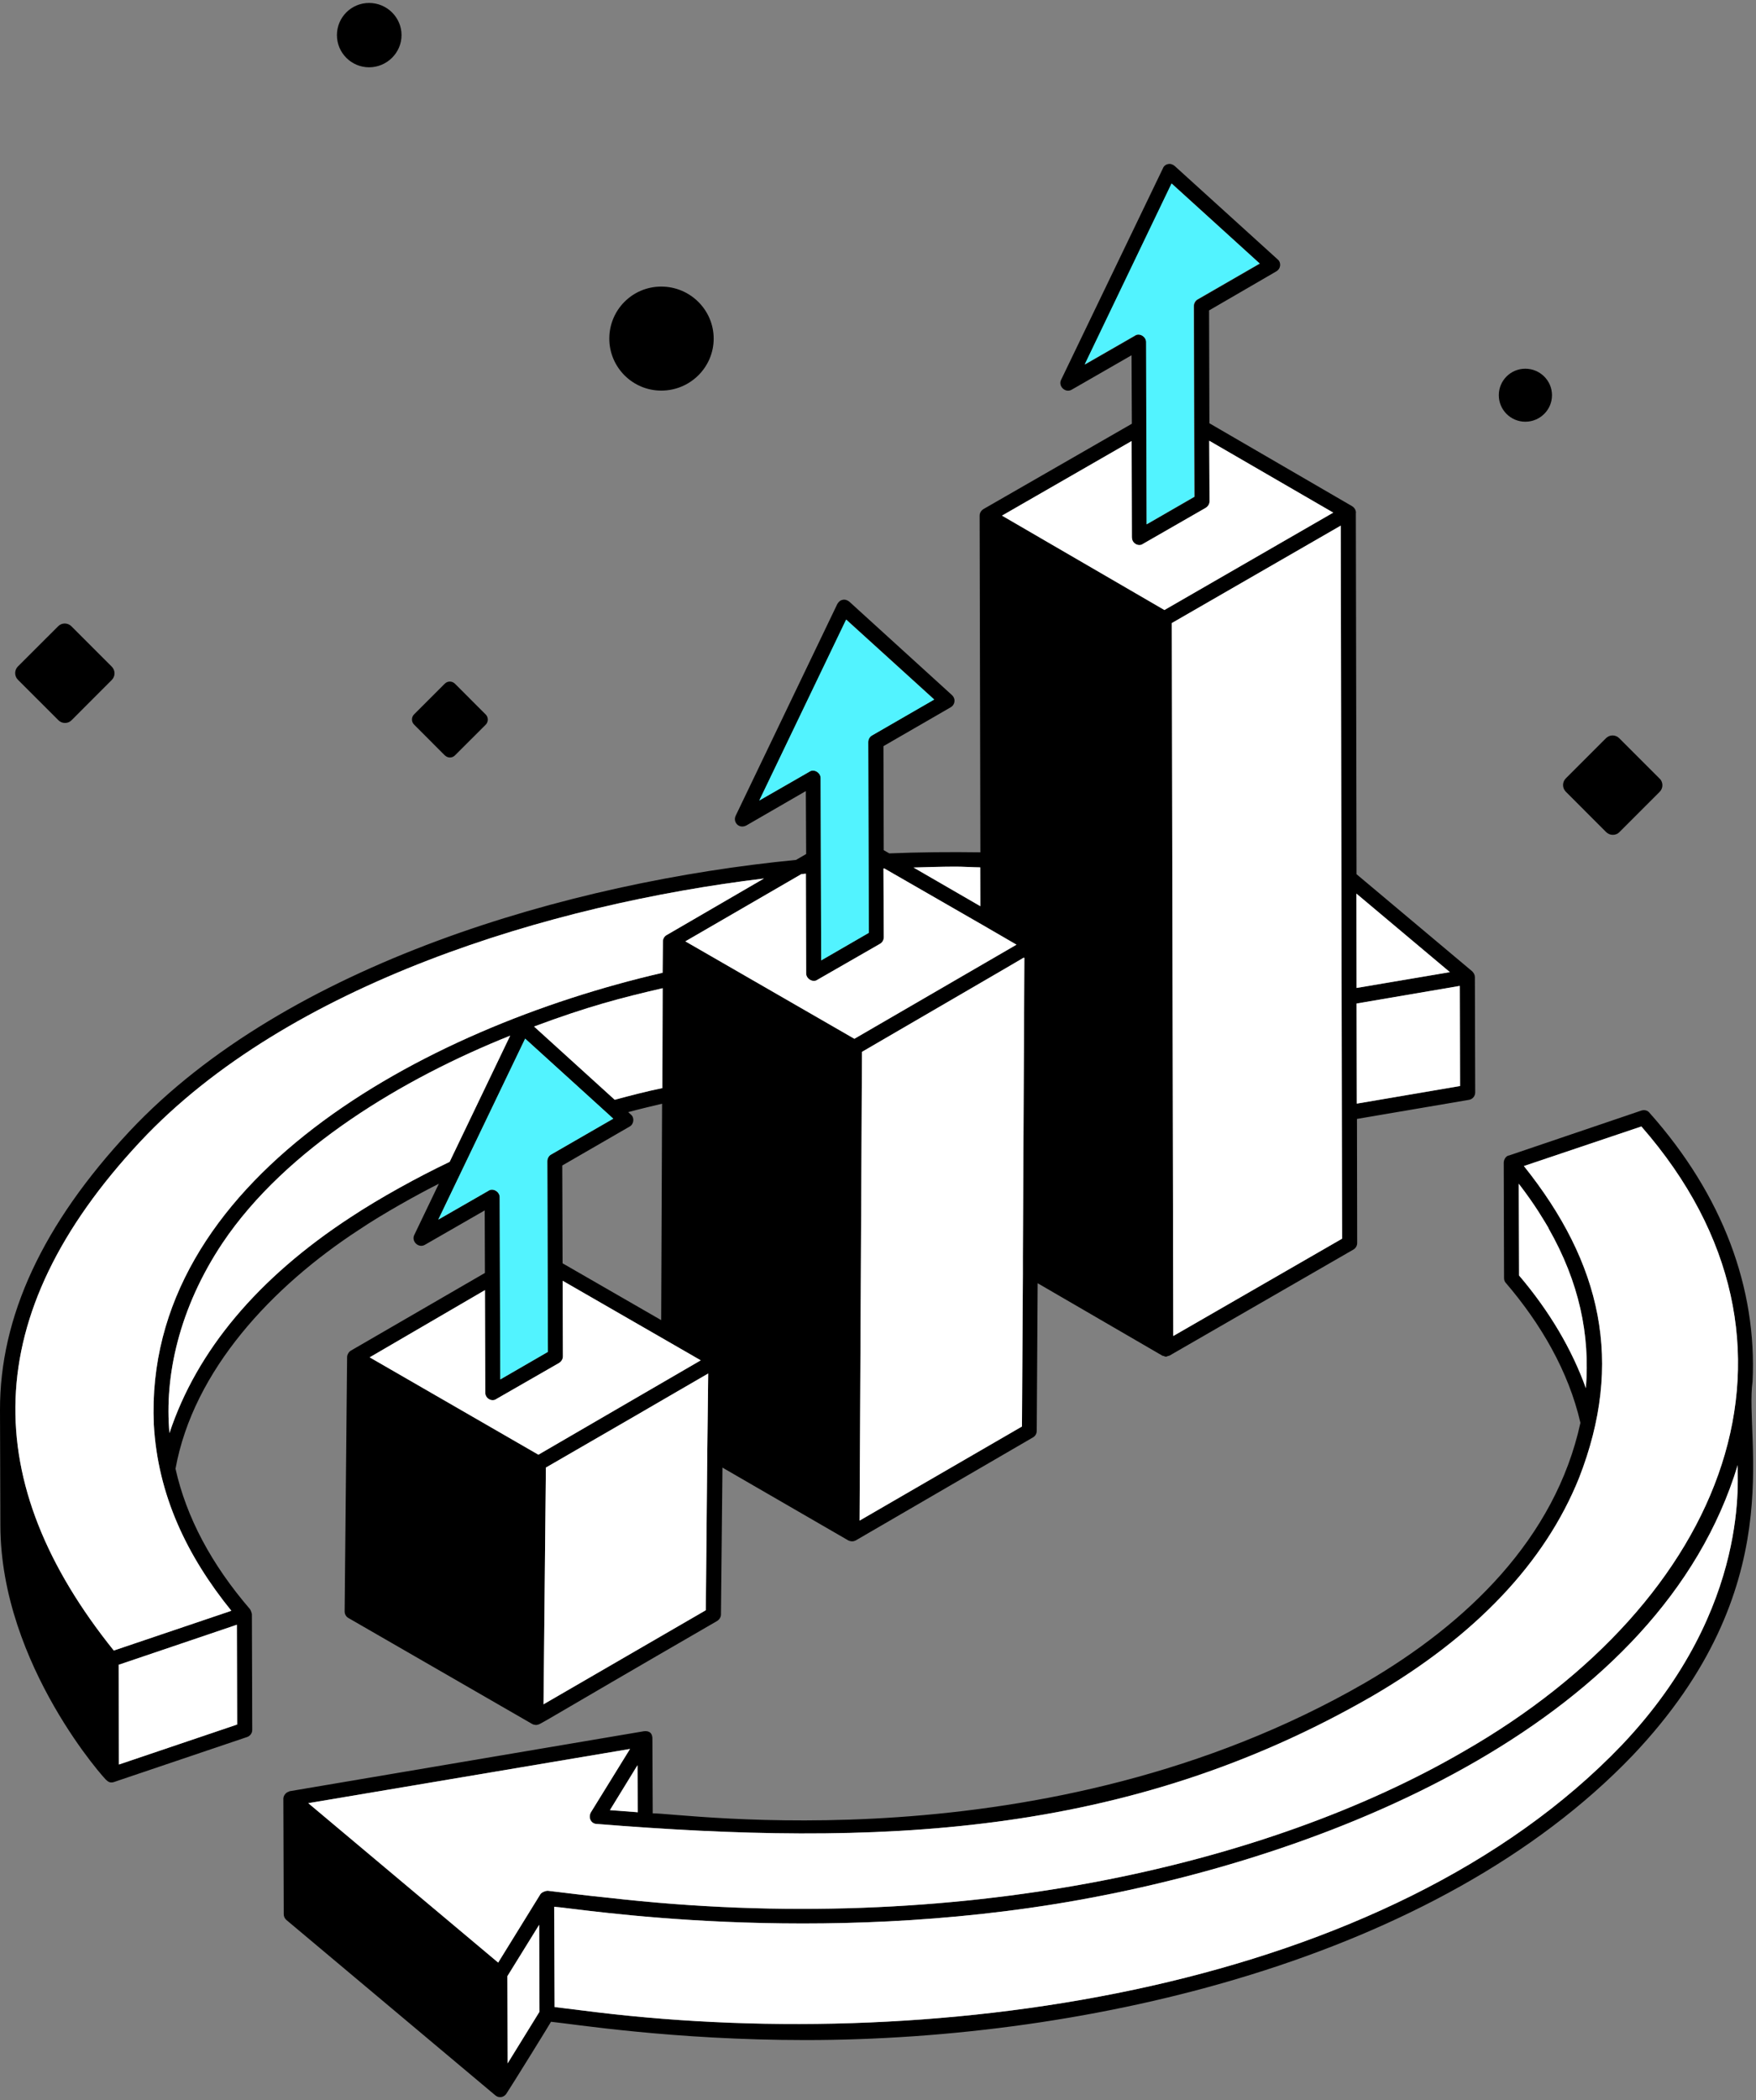<?xml version="1.0" encoding="UTF-8"?>
<svg xmlns="http://www.w3.org/2000/svg" width="276" height="330" viewBox="0 0 276 330" fill="none">
  <rect x="0" y="0" width="276" height="330" fill="#808080" stroke="none"/>
  <path d="M56.397 193.262C60.107 190.755 65.76 187.617 68.974 186.01L65.113 194.061C64.625 195.037 65.752 196.173 66.762 195.617L76.183 190.2L76.217 200.026L55.136 212.24C54.959 212.35 54.824 212.501 54.732 212.669C54.732 212.669 54.715 212.678 54.715 212.686C54.715 212.695 54.715 212.712 54.706 212.72C54.614 212.888 54.555 213.073 54.555 213.267L54.168 253.209C54.168 253.638 54.387 254.034 54.757 254.244L83.662 270.909C83.814 270.993 83.982 271.027 84.15 271.035C84.184 271.035 84.218 271.069 84.251 271.069C84.293 271.069 84.335 271.035 84.377 271.027C85.05 270.951 83.595 271.557 112.702 254.723C113.081 254.488 113.316 254.109 113.316 253.689L113.552 230.613L133.33 242.054C133.515 242.147 133.75 242.197 133.944 242.197C134.137 242.197 134.322 242.147 134.507 242.054L162.386 225.852C162.765 225.616 162.95 225.238 162.95 224.817L163.093 201.641L182.618 212.981C182.618 212.981 182.635 212.998 182.643 213.006C182.728 213.056 182.829 213.056 182.921 213.082C183.03 213.124 183.123 213.183 183.249 213.183C183.359 213.183 183.476 213.115 183.586 213.073C183.661 213.048 183.745 213.056 183.821 213.014L212.726 196.349C213.088 196.139 213.315 195.744 213.315 195.331L213.282 175.823L230.872 172.828C231.436 172.735 231.865 172.264 231.865 171.65L231.814 153.521C231.814 153.193 231.629 152.865 231.394 152.63L213.214 137.369L213.105 80.619C213.105 80.619 213.122 80.585 213.122 80.568C213.122 80.148 212.886 79.769 212.508 79.534L190.088 66.511L190.038 48.778L200.587 42.653C201.336 42.224 201.403 41.248 200.823 40.769L184.62 26.072C184.334 25.837 183.964 25.694 183.586 25.786C183.258 25.837 182.929 26.072 182.786 26.442L166.778 59.689C166.29 60.664 167.425 61.8 168.426 61.245L177.848 55.827L177.899 66.587L154.588 79.988C154.209 80.223 153.974 80.602 153.974 81.023L154.091 133.929C149.28 133.861 144.501 133.903 139.773 134.097L138.899 133.592L138.856 117.247L149.456 111.122C150.037 110.786 150.297 109.894 149.641 109.238L133.489 94.541C133.203 94.306 132.783 94.163 132.455 94.255C132.076 94.306 131.798 94.584 131.605 94.912L115.638 128.166C115.142 129.167 116.134 130.294 117.287 129.722L126.658 124.305L126.709 134.198L125.119 135.123C89.526 138.589 45.057 151.443 20.367 177.758C6.696 192.387 -0.034 206.915 0 221.57C0 221.57 0 221.57 0 221.578L0.059 239.741C0.118 261.731 16.985 280.163 16.691 279.683C17.086 280.104 17.498 280.163 17.91 280.02L38.849 272.945C39.328 272.777 39.648 272.331 39.648 271.826L39.589 253.664C39.589 253.487 39.387 252.99 39.312 252.881C33.187 245.773 29.284 238.378 27.585 230.79C30.411 215.269 42.811 202.129 56.406 193.253L56.397 193.262ZM68.882 191.664C69.109 191.192 82.762 162.741 82.543 163.213C83.023 163.642 97.408 176.706 96.39 175.789L86.59 181.442C86.262 181.627 86.026 182.056 86.026 182.477L86.119 212.434L78.632 216.766L78.539 188.13C78.539 187.247 77.445 186.616 76.747 187.138L68.882 191.655V191.664ZM104.155 155.288L104.105 170.986C101.564 171.507 99.066 172.163 96.617 172.82L83.94 161.311C92.445 158.14 97.593 156.811 104.155 155.288ZM125.935 137.361C126.179 137.336 126.423 137.31 126.667 137.294L126.709 152.958C126.709 153.858 127.819 154.464 128.501 153.95L138.343 148.297C138.722 148.062 138.907 147.683 138.907 147.262L138.856 136.478C138.907 136.478 138.957 136.478 139.008 136.478C180.153 160.15 143.29 138.943 159.77 148.449C159.232 148.76 132.438 164.315 134.289 163.238C133.809 162.96 107.251 147.658 107.722 147.927L125.927 137.378L125.935 137.361ZM177.907 84.472C177.907 85.422 178.992 85.961 179.649 85.464L189.491 79.811C189.87 79.576 190.105 79.197 190.105 78.776L190.055 69.262L209.547 80.56L183.014 95.862L157.482 81.031L177.857 69.312L177.899 84.48L177.907 84.472ZM88.373 183.142L98.973 177.017C99.629 176.647 99.764 175.638 99.158 175.133L98.737 174.754C100.479 174.283 102.271 173.863 104.062 173.434L103.919 207.437L88.424 198.511L88.373 183.133V183.142ZM76.217 202.718L76.268 218.844C76.268 219.803 77.353 220.325 78.009 219.837L87.852 214.184C88.23 213.948 88.466 213.57 88.466 213.149L88.432 201.262C88.912 201.54 110.616 214.041 110.136 213.763C109.657 214.041 82.913 229.579 84.621 228.594C84.142 228.317 56.389 212.308 58.097 213.292L76.226 202.726L76.217 202.718ZM110.935 253.033L85.429 267.813L85.799 230.613C132.808 203.424 80.356 233.768 111.314 215.833C111.314 216.312 111.163 228.712 111.171 227.93C111.104 235.139 110.927 254.261 110.935 253.033ZM160.628 224.161L135.105 238.95C135.138 232.674 135.391 183.705 135.483 165.29C161.284 150.299 161.007 150.426 160.864 150.51C160.914 150.51 160.956 150.51 161.007 150.51C160.805 189.518 160.931 164.979 160.771 197.544V200.278L160.628 224.161ZM184.41 209.944L184.183 97.915L210.733 82.604L210.943 194.642L184.41 209.935V209.944ZM213.256 173.425L213.223 157.702L229.434 154.935L229.484 170.666L213.256 173.425ZM227.886 152.764L213.223 155.254L213.198 140.432L227.886 152.764ZM170.521 57.299L184.183 28.848L198.03 41.425L188.238 47.078C187.91 47.263 187.674 47.692 187.674 48.113C187.674 48.593 187.767 78.549 187.767 78.07L180.229 82.402C180.229 81.923 180.179 64.248 180.179 65.258V53.766C180.179 52.891 179.085 52.252 178.387 52.773L170.521 57.291V57.299ZM154.066 136.301L154.083 142.4L143.584 136.326C152.089 136.057 151.223 136.259 154.066 136.301ZM128.98 122.244C128.98 121.327 127.912 120.746 127.239 121.251L119.373 125.769L133.035 97.368L146.832 109.894L137.081 115.547C136.703 115.732 136.467 116.162 136.467 116.582C136.585 164.357 136.417 100.985 136.56 146.581L129.073 150.913C129.073 150.434 129.005 129.403 128.98 122.227V122.244ZM18.693 277.269L18.651 261.596C19.13 261.437 38.437 254.9 37.234 255.304L37.276 270.985L18.693 277.269ZM36.376 253.108L17.885 259.359C-3.213 233.095 -3.584 206.814 22.066 179.364C45.31 154.556 86.564 142.089 120.08 138.042C119.6 138.32 103.844 147.481 104.811 146.918C104.433 147.103 104.197 147.532 104.197 147.91L104.147 152.857C66.257 161.597 22.495 185.522 24.178 223.833C24.792 234.895 29.368 244.477 36.367 253.117L36.376 253.108ZM26.634 225.187C25.818 216.262 28.14 205.569 34.971 195.331C44.982 180.408 63.498 169.413 80.188 162.741L70.673 182.57C65.651 184.967 59.754 188.206 55.085 191.285C40.532 200.799 30.924 212.24 26.634 225.196V225.187Z" fill="black"></path>
  <path d="M259.248 174.838C258.92 174.46 258.449 174.367 257.978 174.51C257.481 174.679 235.836 182.023 237.157 181.577H237.106C236.61 181.695 236.349 182.326 236.349 182.704L236.4 200.833C236.4 201.119 236.492 201.397 236.677 201.59C242.154 207.975 246.545 215.487 248.404 223.58C244.433 241.76 230.578 255.119 214.493 264.465C164.136 293.505 106.654 284.789 102.591 284.949L102.54 273.222C102.54 272.003 101.665 271.986 101.177 272.045L45.512 281.467C45.462 281.475 45.419 281.525 45.369 281.542C44.898 281.677 44.536 282.19 44.536 282.636L44.595 300.798C44.595 301.143 44.755 301.471 45.016 301.699L77.858 329.258C78.338 329.67 79.111 329.653 79.566 329.031C79.911 328.56 86.96 317.211 86.59 317.691C89.93 318.019 105.754 320.568 126.6 320.568C170.993 320.568 225.817 308.008 256.64 275.813C281.633 249.474 274.146 226.382 275.459 217.094C276.174 202.473 270.815 187.836 259.248 174.847V174.838ZM238.763 200.412L238.713 186.002C241.413 189.501 242.776 191.949 243.373 192.925V192.976C248.236 201.489 249.927 209.775 249.262 218.129C247.092 212.097 243.609 206.116 238.763 200.421V200.412ZM100.244 284.764L95.861 284.436L100.193 277.37L100.244 284.764ZM99.015 274.829L92.849 284.815C92.395 285.715 92.975 286.607 93.791 286.607C137.418 290.115 176.856 288.928 215.73 266.492C231.882 257.07 242.81 245.579 248.177 232.254C255.286 214.066 251.71 198.469 239.512 183.226L257.978 177.009C287.875 211.206 271.067 251.695 230.048 275.208C199.242 293.118 150.525 304.491 95.642 298.207C92.563 297.913 88.205 297.349 86.069 297.105C85.782 297.105 85.135 297.324 84.924 297.661L78.295 308.395L48.448 283.343L99.032 274.821L99.015 274.829ZM79.784 324.219C79.784 323.739 79.742 309.623 79.742 310.523L84.739 302.447C84.739 302.927 84.79 317.001 84.79 316.109L79.784 324.219ZM254.932 274.181C218.161 312.618 148.094 322.755 93.749 316.193L87.162 315.377C87.162 314.898 87.095 298.603 87.095 299.621C90.838 299.865 127.912 306.048 169.596 298.552C210.784 291.149 260.989 270.244 273.128 230.192C272.893 231.379 275.585 252.401 254.932 274.181Z" fill="black"></path>
  <path d="M103.936 61.379C108.479 61.379 112.172 57.712 112.172 53.211C112.172 48.71 108.479 45.034 103.936 45.034C99.393 45.034 95.768 48.702 95.768 53.211C95.768 57.72 99.435 61.379 103.936 61.379Z" fill="black"></path>
  <path d="M52.957 5.521C52.957 8.313 55.228 10.576 58.013 10.576C60.797 10.576 63.111 8.305 63.111 5.521C63.111 2.736 60.823 0.465 58.013 0.465C55.203 0.465 52.957 2.736 52.957 5.521Z" fill="black"></path>
  <path d="M260.846 122.345L254.503 116.002C254.225 115.724 253.855 115.564 253.46 115.564C253.064 115.564 252.694 115.724 252.417 116.002L246.107 122.311C245.527 122.891 245.527 123.825 246.107 124.406L252.442 130.749C252.728 131.026 253.098 131.186 253.493 131.186C253.889 131.186 254.267 131.035 254.537 130.749L260.854 124.431C261.435 123.859 261.435 122.917 260.854 122.336L260.846 122.345Z" fill="black"></path>
  <path d="M9.17 113.167C9.447 113.444 9.817 113.604 10.213 113.604C10.608 113.604 10.978 113.453 11.256 113.167L17.565 106.849C18.146 106.277 18.146 105.335 17.565 104.754L11.222 98.411C10.945 98.133 10.566 97.974 10.179 97.974C9.792 97.974 9.414 98.125 9.136 98.411L2.818 104.72C2.238 105.301 2.238 106.243 2.818 106.815L9.161 113.158L9.17 113.167Z" fill="black"></path>
  <path d="M239.739 66.267C242.053 66.267 243.937 64.4 243.937 62.103C243.937 59.806 242.053 57.939 239.739 57.939C237.426 57.939 235.575 59.806 235.575 62.103C235.575 64.4 237.443 66.267 239.739 66.267Z" fill="black"></path>
  <path d="M69.916 118.693C70.135 118.904 70.421 119.03 70.715 119.03C71.01 119.03 71.304 118.912 71.515 118.693L76.343 113.873C76.781 113.436 76.781 112.712 76.343 112.275L71.498 107.429C71.279 107.219 71.001 107.101 70.699 107.101C70.396 107.101 70.118 107.219 69.899 107.438L65.079 112.258C64.642 112.695 64.642 113.419 65.079 113.856L69.916 118.702V118.693Z" fill="black"></path>
  <path d="M110.934 253.024L85.428 267.805L85.798 230.605C132.807 203.416 80.355 233.759 111.313 215.824C111.313 216.303 111.161 228.703 111.17 227.921C111.103 235.131 110.926 254.252 110.934 253.024Z" fill="white"></path>
  <path d="M160.627 224.152L135.104 238.941C135.137 232.666 135.39 183.697 135.482 165.282C161.283 150.291 161.006 150.417 160.863 150.501C160.913 150.501 160.955 150.501 161.006 150.501C160.804 189.51 160.93 164.971 160.77 197.535V200.269L160.627 224.152Z" fill="white"></path>
  <path d="M184.409 209.935L184.174 97.906L210.732 82.596L210.942 194.641L184.409 209.935Z" fill="white"></path>
  <path d="M68.881 191.655C69.108 191.184 82.761 162.733 82.543 163.204C83.022 163.633 97.408 176.698 96.39 175.781L86.589 181.434C86.261 181.619 86.025 182.048 86.025 182.469L86.118 212.425L78.631 216.758L78.538 188.122C78.538 187.238 77.445 186.608 76.746 187.129L68.881 191.647V191.655Z" fill="#52F3FF"></path>
  <path d="M119.322 125.811C119.549 125.339 133.203 96.888 132.984 97.359C133.464 97.789 147.849 110.853 146.831 109.936L137.031 115.589C136.702 115.774 136.467 116.203 136.467 116.624L136.559 146.581L129.072 150.913L128.98 122.277C128.98 121.394 127.886 120.763 127.188 121.285L119.322 125.802V125.811Z" fill="#52F3FF"></path>
  <path d="M170.47 57.282C170.697 56.811 184.35 28.36 184.132 28.831C184.611 29.261 198.996 42.325 197.979 41.408L188.178 47.061C187.85 47.246 187.614 47.675 187.614 48.096L187.707 78.053L180.22 82.385L180.127 53.749C180.127 52.866 179.034 52.235 178.335 52.757L170.47 57.274V57.282Z" fill="#52F3FF"></path>
  <path d="M227.884 152.756L213.222 155.237L213.196 140.415L227.884 152.756Z" fill="white"></path>
  <path d="M36.375 253.108L17.884 259.359C-3.214 233.095 -3.584 206.814 22.065 179.364C45.309 154.556 86.564 142.089 120.079 138.042C119.6 138.32 103.843 147.481 104.81 146.917C104.432 147.102 104.196 147.532 104.196 147.91L104.146 152.857C66.256 161.597 22.494 185.522 24.177 223.833C24.791 234.895 29.367 244.477 36.367 253.117L36.375 253.108Z" fill="white"></path>
  <path d="M99.022 274.829L92.856 284.815C92.402 285.715 92.982 286.607 93.798 286.607C137.425 290.115 176.863 288.929 215.737 266.493C231.889 257.071 242.817 245.579 248.184 232.254C255.293 214.066 251.717 198.469 239.519 183.226L257.985 177.009C287.883 211.206 271.074 251.695 230.055 275.208C199.249 293.118 150.532 304.492 95.649 298.208C92.57 297.913 88.213 297.35 86.076 297.106C85.79 297.106 85.142 297.324 84.932 297.661L78.303 308.395L48.455 283.343L99.039 274.821L99.022 274.829Z" fill="white"></path>
  <path d="M154.065 136.292L154.082 142.391L143.583 136.318C152.088 136.048 151.222 136.25 154.065 136.292Z" fill="white"></path>
  <path d="M104.155 155.28L104.104 170.977C101.564 171.499 99.065 172.155 96.617 172.811L83.939 161.303C92.445 158.131 97.593 156.802 104.155 155.28Z" fill="white"></path>
  <path d="M213.255 173.417L213.222 157.685L229.441 154.918L229.483 170.649L213.255 173.417Z" fill="white"></path>
  <path d="M18.692 277.269L18.649 261.596C19.129 261.437 38.436 254.9 37.233 255.304L37.275 270.985L18.692 277.269Z" fill="white"></path>
  <path d="M26.634 225.187C25.818 216.261 28.14 205.569 34.971 195.331C44.981 180.407 63.497 169.412 80.188 162.741L70.673 182.569C65.651 184.967 59.754 188.206 55.085 191.285C40.531 200.799 30.924 212.24 26.634 225.195V225.187Z" fill="white"></path>
  <path d="M238.762 200.421L238.712 186.01C241.412 189.51 242.775 191.958 243.372 192.934V192.984C248.235 201.498 249.926 209.784 249.261 218.138C247.091 212.106 243.608 206.124 238.762 200.429V200.421Z" fill="white"></path>
  <path d="M100.251 284.773L95.868 284.436L100.201 277.378L100.251 284.773Z" fill="white"></path>
  <path d="M79.792 324.227C79.792 323.748 79.75 309.632 79.75 310.532L84.747 302.456C84.747 302.935 84.797 317.009 84.797 316.118L79.792 324.227Z" fill="white"></path>
  <path d="M254.94 274.181C218.169 312.618 148.101 322.755 93.757 316.193L87.17 315.377C87.17 314.898 87.103 298.603 87.103 299.621C90.846 299.865 127.92 306.048 169.604 298.552C210.791 291.149 260.997 270.244 273.136 230.193C272.901 231.379 275.593 252.402 254.94 274.181Z" fill="white"></path>
  <path d="M125.934 137.352C126.178 137.327 126.422 137.302 126.666 137.285L126.708 152.949C126.708 153.849 127.818 154.455 128.5 153.942L138.342 148.289C138.721 148.053 138.906 147.674 138.906 147.254L138.856 136.469C138.906 136.469 138.957 136.469 139.007 136.469C180.152 160.142 143.289 138.934 159.769 148.44C159.231 148.751 132.437 164.306 134.288 163.229C133.808 162.951 107.25 147.649 107.721 147.918L125.926 137.369L125.934 137.352Z" fill="white"></path>
  <path d="M177.915 84.463C177.915 85.414 179 85.952 179.656 85.456L189.499 79.803C189.877 79.567 190.113 79.189 190.113 78.768L190.062 69.253L209.554 80.551L183.021 95.854L157.489 81.022L177.864 69.304L177.906 84.472L177.915 84.463Z" fill="white"></path>
  <path d="M76.225 202.709L76.276 218.836C76.276 219.795 77.361 220.316 78.017 219.828L87.86 214.175C88.239 213.94 88.474 213.561 88.474 213.14L88.44 201.254C88.92 201.531 110.624 214.032 110.145 213.755C109.665 214.032 82.922 229.57 84.629 228.586C84.15 228.308 56.397 212.299 58.105 213.284L76.234 202.717L76.225 202.709Z" fill="white"></path>
</svg>
